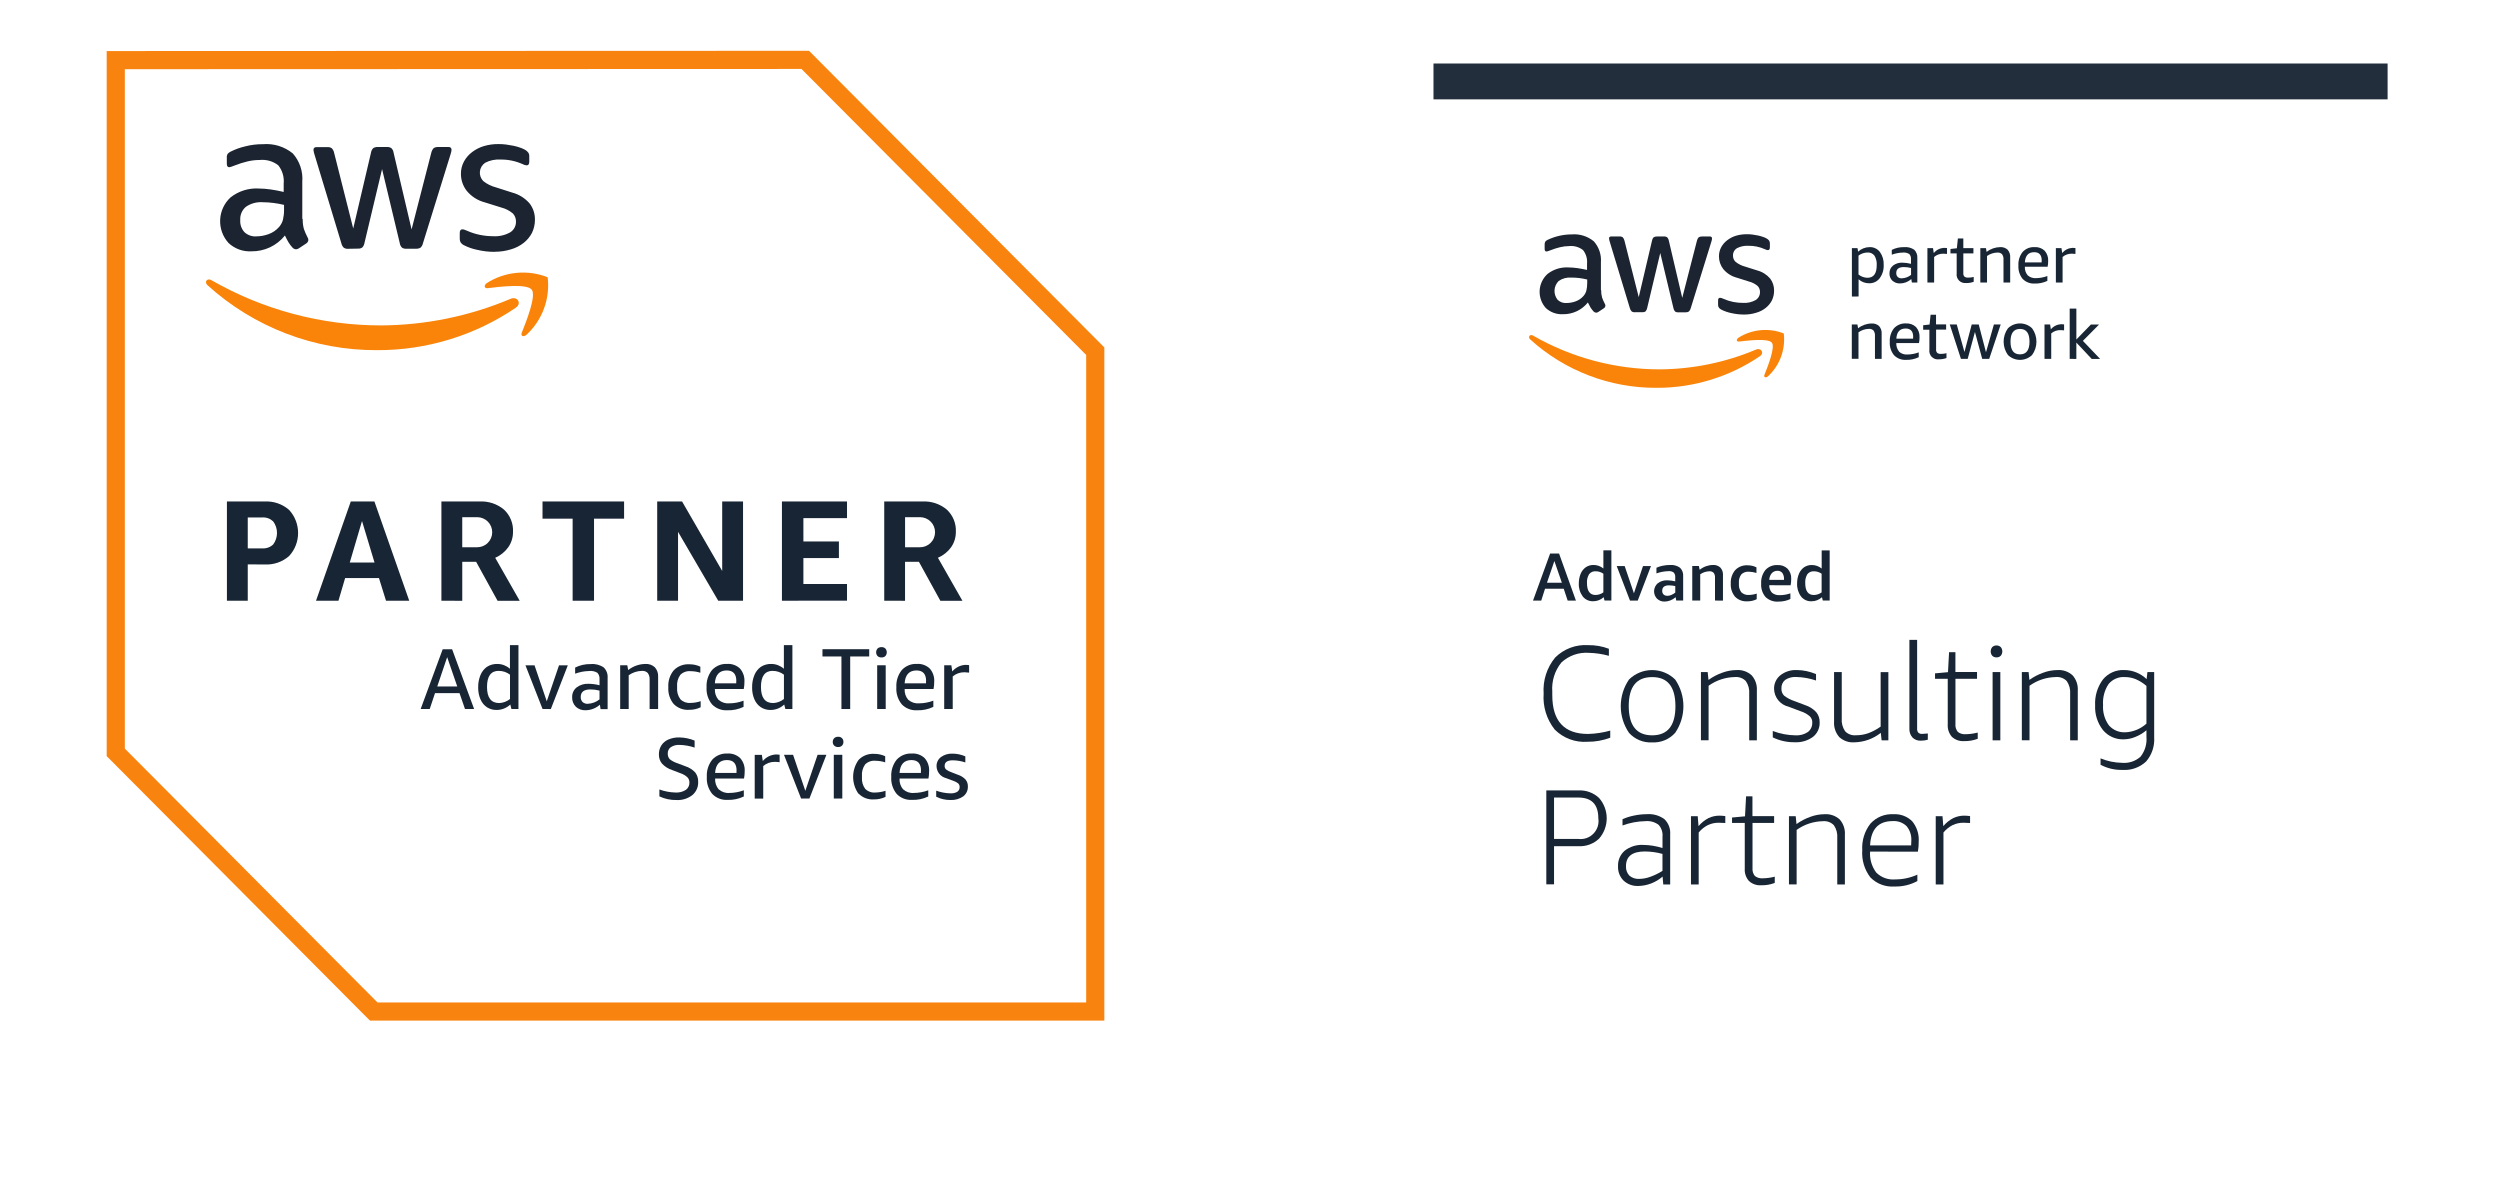 <svg width="167" height="80" viewBox="0 0 167 80" fill="none" xmlns="http://www.w3.org/2000/svg">
<g filter="url(#filter0_d_127_308)">
<path d="M7.736 4.022V50.265L24.967 67.576H73.166V23.465L53.795 4.006L7.736 4.022Z" fill="white"/>
</g>
<path d="M7.733 4.016V50.258L24.964 67.57H73.163V23.459L53.792 4L7.733 4.016Z" stroke="#F9830F" stroke-width="1.213" stroke-miterlimit="10"/>
<path d="M20.221 14.626C20.215 14.855 20.242 15.085 20.303 15.306C20.371 15.496 20.452 15.68 20.546 15.858C20.579 15.911 20.598 15.972 20.599 16.034C20.595 16.081 20.579 16.126 20.554 16.166C20.529 16.205 20.496 16.239 20.456 16.264L19.971 16.584C19.912 16.626 19.843 16.65 19.772 16.653C19.685 16.647 19.604 16.609 19.544 16.546C19.441 16.434 19.349 16.312 19.269 16.182C19.192 16.051 19.118 15.907 19.033 15.731C18.765 16.067 18.424 16.337 18.036 16.52C17.647 16.703 17.222 16.795 16.793 16.788C16.515 16.803 16.237 16.762 15.975 16.667C15.713 16.572 15.474 16.425 15.27 16.236C14.884 15.814 14.682 15.257 14.706 14.687C14.729 14.116 14.978 13.578 15.397 13.19C15.926 12.77 16.59 12.557 17.265 12.592C17.535 12.595 17.805 12.615 18.073 12.654C18.354 12.691 18.645 12.752 18.95 12.822V12.264C18.993 11.824 18.863 11.384 18.586 11.039C18.232 10.767 17.788 10.641 17.345 10.687C17.067 10.687 16.791 10.72 16.521 10.785C16.24 10.853 15.965 10.941 15.697 11.047C15.61 11.085 15.522 11.118 15.431 11.145C15.392 11.159 15.351 11.167 15.31 11.17C15.203 11.17 15.151 11.092 15.151 10.927V10.551C15.142 10.458 15.16 10.365 15.204 10.284C15.261 10.214 15.334 10.159 15.417 10.124C15.721 9.971 16.043 9.855 16.375 9.779C16.764 9.678 17.164 9.628 17.566 9.632C18.286 9.572 19.001 9.794 19.561 10.251C19.787 10.506 19.96 10.805 20.069 11.129C20.177 11.453 20.22 11.795 20.193 12.136V14.615L20.221 14.626ZM17.125 15.789C17.393 15.787 17.659 15.74 17.912 15.651C18.193 15.556 18.444 15.389 18.64 15.165C18.763 15.026 18.852 14.86 18.901 14.68C18.952 14.462 18.977 14.239 18.974 14.015V13.686C18.744 13.63 18.511 13.587 18.276 13.558C18.038 13.526 17.798 13.51 17.558 13.509C17.156 13.478 16.755 13.586 16.424 13.816C16.297 13.924 16.197 14.059 16.132 14.212C16.067 14.365 16.038 14.531 16.049 14.697C16.038 14.845 16.057 14.993 16.105 15.132C16.154 15.272 16.23 15.4 16.33 15.509C16.437 15.608 16.563 15.685 16.701 15.733C16.838 15.782 16.985 15.802 17.13 15.792M23.25 16.619C23.147 16.629 23.044 16.602 22.959 16.542C22.879 16.459 22.824 16.356 22.801 16.243L21.009 10.326C20.975 10.228 20.952 10.126 20.94 10.022C20.937 9.996 20.939 9.971 20.947 9.946C20.954 9.922 20.968 9.9 20.985 9.881C21.003 9.863 21.025 9.849 21.049 9.84C21.073 9.831 21.098 9.827 21.124 9.83H21.87C21.975 9.817 22.081 9.845 22.167 9.908C22.244 9.991 22.297 10.094 22.319 10.206L23.595 15.264L24.783 10.198C24.799 10.085 24.85 9.981 24.929 9.899C25.02 9.841 25.127 9.814 25.235 9.821H25.841C25.949 9.811 26.058 9.838 26.147 9.899C26.227 9.98 26.278 10.085 26.291 10.198L27.494 15.325L28.812 10.198C28.837 10.087 28.89 9.984 28.966 9.899C29.054 9.842 29.159 9.814 29.264 9.821H29.97C29.996 9.818 30.022 9.821 30.047 9.829C30.072 9.838 30.094 9.852 30.113 9.87C30.131 9.889 30.145 9.911 30.154 9.936C30.162 9.961 30.165 9.987 30.161 10.013C30.159 10.054 30.154 10.095 30.146 10.134C30.134 10.199 30.116 10.263 30.092 10.324L28.256 16.241C28.234 16.354 28.178 16.457 28.097 16.539C28.011 16.594 27.91 16.62 27.807 16.614H27.151C27.044 16.626 26.936 16.6 26.848 16.539C26.768 16.454 26.717 16.347 26.702 16.232L25.522 11.295L24.348 16.224C24.331 16.338 24.28 16.445 24.202 16.531C24.113 16.591 24.006 16.618 23.899 16.608L23.25 16.619ZM33.041 16.824C32.645 16.825 32.251 16.779 31.866 16.686C31.563 16.625 31.269 16.522 30.993 16.381C30.894 16.335 30.811 16.259 30.756 16.165C30.726 16.098 30.71 16.025 30.711 15.952V15.562C30.711 15.402 30.769 15.32 30.884 15.32C30.931 15.32 30.977 15.328 31.022 15.344C31.067 15.357 31.136 15.389 31.213 15.419C31.482 15.539 31.763 15.629 32.051 15.688C32.349 15.749 32.653 15.78 32.957 15.78C33.345 15.802 33.731 15.714 34.071 15.526C34.196 15.451 34.298 15.344 34.368 15.216C34.437 15.088 34.472 14.943 34.467 14.798C34.471 14.599 34.398 14.406 34.262 14.261C34.038 14.072 33.775 13.936 33.491 13.864L32.386 13.519C31.909 13.395 31.483 13.122 31.172 12.74C30.926 12.422 30.792 12.031 30.79 11.63C30.784 11.333 30.855 11.04 30.997 10.78C31.133 10.534 31.32 10.32 31.545 10.153C31.783 9.973 32.051 9.838 32.337 9.755C32.65 9.664 32.974 9.62 33.3 9.624C33.47 9.622 33.64 9.633 33.809 9.655C33.984 9.679 34.144 9.709 34.303 9.738C34.462 9.767 34.6 9.815 34.739 9.859C34.849 9.895 34.956 9.942 35.058 9.997C35.148 10.043 35.226 10.108 35.286 10.189C35.336 10.263 35.36 10.351 35.355 10.44V10.804C35.355 10.964 35.294 11.047 35.179 11.047C35.077 11.035 34.979 11.003 34.889 10.954C34.428 10.75 33.928 10.649 33.424 10.658C33.074 10.636 32.724 10.71 32.412 10.871C32.314 10.936 32.231 11.022 32.17 11.122C32.108 11.223 32.07 11.336 32.058 11.453C32.045 11.57 32.059 11.689 32.098 11.8C32.137 11.911 32.2 12.013 32.283 12.097C32.531 12.293 32.816 12.435 33.122 12.515L34.203 12.86C34.663 12.979 35.075 13.236 35.383 13.597C35.616 13.904 35.739 14.281 35.734 14.667C35.737 14.974 35.67 15.278 35.537 15.555C35.401 15.816 35.21 16.045 34.979 16.227C34.726 16.424 34.438 16.57 34.13 16.657C33.776 16.766 33.407 16.82 33.037 16.817" fill="#1B2430"/>
<path fill-rule="evenodd" clip-rule="evenodd" d="M34.473 20.543C31.738 22.409 28.502 23.402 25.191 23.391C21.005 23.411 16.963 21.863 13.861 19.052C13.624 18.838 13.839 18.547 14.122 18.716C17.572 20.696 21.482 21.738 25.46 21.738C28.431 21.721 31.369 21.118 34.106 19.962C34.526 19.77 34.885 20.238 34.47 20.543" fill="#F98409"/>
<path fill-rule="evenodd" clip-rule="evenodd" d="M35.517 19.348C35.198 18.934 33.4 19.148 32.585 19.25C32.342 19.279 32.303 19.065 32.524 18.905C33.123 18.526 33.803 18.294 34.508 18.227C35.214 18.16 35.925 18.261 36.584 18.52C36.669 19.227 36.585 19.945 36.339 20.613C36.093 21.281 35.692 21.881 35.168 22.363C34.963 22.54 34.764 22.446 34.857 22.217C35.161 21.458 35.838 19.753 35.519 19.348" fill="#F98409"/>
<path d="M16.55 37.702V40.129H15.158V33.5H17.685C18.28 33.467 18.865 33.669 19.313 34.063C19.699 34.483 19.913 35.032 19.913 35.603C19.913 36.173 19.699 36.723 19.313 37.143C18.865 37.536 18.28 37.739 17.685 37.706L16.55 37.702ZM16.55 36.632H17.521C17.654 36.641 17.787 36.622 17.912 36.577C18.037 36.532 18.152 36.461 18.249 36.37C18.415 36.147 18.504 35.877 18.504 35.6C18.504 35.322 18.415 35.053 18.249 34.83C18.152 34.738 18.038 34.667 17.913 34.621C17.787 34.576 17.654 34.557 17.521 34.565H16.55V36.632Z" fill="#182534"/>
<path d="M25.785 40.128L25.314 38.614H23.055L22.609 40.128H21.11L23.433 33.498H25.01L27.338 40.131L25.785 40.128ZM23.364 37.579H25.019L24.182 34.804L23.364 37.579Z" fill="#182534"/>
<path d="M29.486 40.128V33.499H32.034C32.628 33.467 33.213 33.661 33.669 34.044C33.871 34.233 34.029 34.463 34.133 34.72C34.237 34.976 34.283 35.252 34.269 35.528C34.274 35.893 34.164 36.25 33.956 36.55C33.734 36.862 33.431 37.108 33.08 37.261L34.717 40.133H33.238L31.806 37.53H30.879V40.133L29.486 40.128ZM30.878 36.557H31.867C32.133 36.559 32.39 36.456 32.58 36.269C32.77 36.083 32.878 35.828 32.88 35.561C32.883 35.295 32.779 35.038 32.593 34.848C32.406 34.658 32.151 34.55 31.885 34.547H30.878V36.557Z" fill="#182534"/>
<path d="M38.252 40.128V34.645H36.24V33.498H41.689V34.649H39.681V40.131L38.252 40.128Z" fill="#182534"/>
<path d="M45.293 40.128H43.901V33.498H45.562L48.243 38.14V33.498H49.635V40.131H47.979L45.293 35.527V40.128Z" fill="#182534"/>
<path d="M52.233 40.128V33.498H56.58V34.611H53.667V36.168H56.039V37.281H53.667V39.01H56.58V40.123L52.233 40.128Z" fill="#182534"/>
<path d="M59.067 40.128V33.499H61.616C62.21 33.467 62.794 33.661 63.25 34.044C63.452 34.233 63.611 34.463 63.715 34.72C63.818 34.976 63.865 35.252 63.851 35.528C63.855 35.893 63.746 36.25 63.538 36.55C63.313 36.862 63.007 37.108 62.653 37.26L64.29 40.132H62.816L61.384 37.529H60.457V40.132L59.067 40.128ZM60.459 36.557H61.448C61.58 36.558 61.711 36.533 61.833 36.484C61.956 36.435 62.067 36.362 62.161 36.269C62.255 36.177 62.331 36.067 62.382 35.945C62.434 35.824 62.461 35.693 62.462 35.561C62.463 35.429 62.438 35.298 62.389 35.176C62.34 35.054 62.267 34.942 62.174 34.848C62.082 34.754 61.972 34.679 61.85 34.627C61.729 34.576 61.598 34.549 61.466 34.547H60.459V36.557Z" fill="#182534"/>
<path d="M31.061 47.361L30.696 46.302H29.059L28.706 47.361H28.1L29.572 43.369H30.201L31.671 47.361H31.061ZM29.209 45.855H30.544L29.871 43.897L29.209 45.855Z" fill="#182534"/>
<path d="M32.1 46.726C31.989 46.47 31.936 46.193 31.943 45.914C31.937 45.633 31.989 45.355 32.095 45.095C32.183 44.875 32.331 44.686 32.523 44.547C32.736 44.409 32.987 44.341 33.24 44.352C33.545 44.357 33.837 44.471 34.064 44.675V43.097H34.633V47.36H34.163L34.089 47.062C33.841 47.296 33.513 47.426 33.172 47.426C32.947 47.43 32.725 47.368 32.534 47.248C32.341 47.12 32.191 46.938 32.101 46.724M33.314 44.813C32.793 44.813 32.533 45.172 32.533 45.888C32.533 46.603 32.803 46.964 33.348 46.964C33.611 46.953 33.863 46.859 34.068 46.694V45.068C33.851 44.902 33.586 44.813 33.313 44.815" fill="#182534"/>
<path d="M36.243 47.361L35.1 44.442H35.706L36.524 46.847L37.343 44.442H37.931L36.796 47.364L36.243 47.361Z" fill="#182534"/>
<path d="M38.463 47.206C38.381 47.123 38.316 47.023 38.275 46.914C38.233 46.805 38.214 46.688 38.22 46.571C38.216 46.447 38.24 46.323 38.292 46.209C38.344 46.096 38.422 45.997 38.52 45.919C38.749 45.746 39.033 45.66 39.32 45.677C39.566 45.68 39.81 45.713 40.048 45.775V45.388C40.056 45.309 40.048 45.228 40.025 45.152C40.001 45.076 39.962 45.005 39.91 44.945C39.743 44.843 39.547 44.8 39.354 44.824C39.035 44.831 38.72 44.891 38.42 45.002V44.593C38.744 44.431 39.103 44.351 39.465 44.361C39.772 44.332 40.079 44.413 40.332 44.588C40.423 44.678 40.493 44.788 40.538 44.908C40.582 45.028 40.599 45.157 40.589 45.285V47.37H40.118L40.073 47.073C39.811 47.309 39.472 47.441 39.12 47.445C38.881 47.457 38.647 47.374 38.469 47.215M39.261 47.013C39.548 47.002 39.824 46.899 40.048 46.719V46.132C39.85 46.08 39.646 46.054 39.441 46.054C39.008 46.054 38.793 46.223 38.793 46.555C38.789 46.617 38.798 46.679 38.819 46.737C38.84 46.795 38.872 46.849 38.914 46.894C39.01 46.978 39.135 47.022 39.263 47.015" fill="#182534"/>
<path d="M43.394 47.362V45.408C43.407 45.248 43.364 45.088 43.272 44.957C43.222 44.906 43.161 44.868 43.094 44.843C43.027 44.819 42.955 44.809 42.884 44.815C42.566 44.82 42.256 44.922 41.997 45.106V47.362H41.428V44.439H41.903L41.962 44.761C42.289 44.502 42.692 44.358 43.11 44.352C43.225 44.344 43.341 44.36 43.45 44.398C43.559 44.436 43.659 44.496 43.744 44.575C43.821 44.661 43.88 44.763 43.918 44.873C43.955 44.983 43.971 45.099 43.963 45.215V47.361L43.394 47.362Z" fill="#182534"/>
<path d="M45.008 47.037C44.747 46.722 44.617 46.319 44.644 45.911C44.616 45.5 44.746 45.093 45.008 44.774C45.143 44.636 45.307 44.529 45.488 44.46C45.669 44.391 45.862 44.361 46.055 44.374C46.307 44.372 46.556 44.427 46.783 44.534V44.939C46.575 44.872 46.358 44.837 46.14 44.835C46.014 44.822 45.886 44.837 45.766 44.879C45.646 44.921 45.537 44.989 45.446 45.078C45.283 45.305 45.207 45.584 45.231 45.863V45.938C45.208 46.214 45.286 46.49 45.452 46.712C45.54 46.8 45.646 46.867 45.763 46.91C45.88 46.951 46.005 46.967 46.129 46.955C46.358 46.952 46.586 46.913 46.804 46.84V47.245C46.565 47.362 46.301 47.42 46.036 47.416C45.846 47.43 45.656 47.402 45.478 47.335C45.3 47.268 45.138 47.164 45.004 47.029" fill="#182534"/>
<path d="M48.004 46.749C48.099 46.833 48.21 46.898 48.331 46.938C48.451 46.979 48.578 46.994 48.705 46.984C49.035 46.982 49.361 46.922 49.67 46.806V47.219C49.33 47.383 48.955 47.461 48.578 47.446C48.39 47.458 48.203 47.428 48.027 47.359C47.852 47.291 47.694 47.186 47.563 47.051C47.302 46.731 47.172 46.324 47.199 45.911C47.175 45.495 47.304 45.085 47.563 44.759C47.692 44.62 47.849 44.512 48.024 44.441C48.199 44.37 48.387 44.339 48.575 44.35C48.732 44.339 48.888 44.361 49.036 44.415C49.183 44.468 49.318 44.551 49.431 44.659C49.642 44.901 49.749 45.217 49.728 45.538C49.731 45.701 49.715 45.863 49.683 46.023H47.754C47.737 46.288 47.824 46.549 47.997 46.751M49.187 45.496C49.187 45.021 48.972 44.786 48.544 44.786C48.059 44.786 47.789 45.075 47.752 45.648H49.181C49.181 45.619 49.181 45.568 49.181 45.496" fill="#182534"/>
<path d="M50.398 46.726C50.288 46.47 50.234 46.193 50.242 45.914C50.236 45.633 50.288 45.355 50.394 45.095C50.482 44.875 50.63 44.686 50.822 44.547C51.035 44.409 51.285 44.341 51.539 44.352C51.844 44.357 52.136 44.471 52.363 44.675V43.097H52.932V47.36H52.461L52.387 47.062C52.14 47.296 51.812 47.426 51.471 47.426C51.246 47.43 51.024 47.368 50.833 47.248C50.64 47.12 50.489 46.938 50.4 46.724M51.613 44.813C51.092 44.813 50.832 45.172 50.832 45.888C50.832 46.603 51.102 46.964 51.647 46.964C51.91 46.953 52.162 46.859 52.367 46.694V45.068C52.15 44.902 51.885 44.813 51.612 44.815" fill="#182534"/>
<path d="M56.208 47.362V43.852H54.941V43.367H58.064V43.852H56.793V47.362H56.208Z" fill="#182534"/>
<path d="M59.143 43.824C59.109 43.857 59.068 43.882 59.023 43.898C58.978 43.914 58.93 43.92 58.883 43.917C58.835 43.92 58.787 43.913 58.742 43.897C58.696 43.881 58.655 43.856 58.619 43.824C58.559 43.754 58.526 43.665 58.526 43.573C58.526 43.481 58.559 43.392 58.619 43.322C58.655 43.289 58.696 43.265 58.742 43.249C58.787 43.233 58.835 43.226 58.883 43.228C58.93 43.225 58.978 43.232 59.023 43.248C59.068 43.264 59.109 43.289 59.143 43.322C59.204 43.392 59.237 43.481 59.237 43.573C59.237 43.665 59.204 43.754 59.143 43.824ZM58.596 44.438H59.165V47.36H58.596V44.438Z" fill="#182534"/>
<path d="M60.681 46.749C60.776 46.833 60.887 46.898 61.008 46.938C61.128 46.979 61.256 46.994 61.383 46.984C61.712 46.982 62.039 46.922 62.347 46.806V47.219C62.007 47.383 61.632 47.461 61.255 47.446C61.068 47.458 60.88 47.428 60.705 47.359C60.529 47.291 60.371 47.186 60.241 47.051C59.979 46.731 59.849 46.324 59.877 45.911C59.852 45.495 59.981 45.085 60.241 44.759C60.369 44.62 60.526 44.512 60.701 44.441C60.876 44.37 61.064 44.339 61.253 44.35C61.409 44.339 61.566 44.361 61.713 44.415C61.86 44.468 61.995 44.551 62.108 44.659C62.32 44.901 62.427 45.217 62.406 45.538C62.408 45.701 62.393 45.863 62.361 46.023H60.431C60.414 46.288 60.501 46.549 60.674 46.751M61.864 45.496C61.864 45.021 61.65 44.786 61.221 44.786C60.736 44.786 60.466 45.075 60.429 45.648H61.858C61.858 45.619 61.858 45.568 61.858 45.496" fill="#182534"/>
<path d="M63.612 44.852C63.719 44.725 63.85 44.62 63.999 44.545C64.147 44.469 64.31 44.425 64.476 44.414C64.563 44.413 64.651 44.419 64.737 44.433V44.931C64.635 44.917 64.532 44.909 64.429 44.907C64.141 44.901 63.862 45 63.642 45.185V47.361H63.073V44.439H63.549L63.612 44.852Z" fill="#182534"/>
<path d="M44.225 51.014C44.085 50.843 44.01 50.628 44.015 50.407C44.008 50.194 44.063 49.983 44.174 49.8C44.285 49.627 44.445 49.489 44.634 49.405C44.874 49.301 45.134 49.251 45.396 49.26C45.741 49.269 46.081 49.34 46.4 49.471V49.939C46.083 49.831 45.751 49.771 45.415 49.76C45.202 49.742 44.988 49.796 44.808 49.912C44.744 49.958 44.692 50.02 44.657 50.091C44.621 50.163 44.605 50.241 44.607 50.321C44.601 50.391 44.61 50.462 44.632 50.529C44.654 50.596 44.689 50.658 44.736 50.712C44.889 50.833 45.062 50.925 45.249 50.983L45.772 51.181C46.026 51.26 46.256 51.404 46.439 51.597C46.577 51.779 46.648 52.002 46.638 52.23C46.645 52.397 46.614 52.564 46.546 52.717C46.478 52.87 46.376 53.006 46.248 53.113C45.947 53.346 45.573 53.462 45.193 53.442C44.798 53.45 44.406 53.367 44.047 53.199V52.737C44.39 52.862 44.751 52.931 45.115 52.94C45.363 52.958 45.61 52.896 45.819 52.761C45.895 52.705 45.956 52.632 45.996 52.547C46.037 52.463 46.057 52.37 46.053 52.276C46.055 52.21 46.044 52.145 46.021 52.084C45.998 52.023 45.963 51.968 45.917 51.92C45.785 51.801 45.629 51.71 45.46 51.653L44.902 51.44C44.641 51.357 44.407 51.208 44.221 51.008" fill="#182534"/>
<path d="M48.02 52.734C48.115 52.819 48.227 52.883 48.347 52.924C48.468 52.964 48.595 52.98 48.722 52.969C49.051 52.967 49.378 52.907 49.687 52.791V53.205C49.347 53.369 48.972 53.447 48.594 53.432C48.407 53.443 48.219 53.413 48.044 53.345C47.869 53.277 47.711 53.171 47.58 53.036C47.319 52.716 47.189 52.309 47.216 51.897C47.191 51.481 47.321 51.07 47.58 50.744C47.708 50.606 47.865 50.497 48.04 50.427C48.215 50.356 48.404 50.325 48.592 50.335C48.748 50.325 48.905 50.347 49.052 50.4C49.2 50.453 49.334 50.536 49.447 50.644C49.659 50.886 49.766 51.202 49.745 51.523C49.747 51.686 49.732 51.849 49.7 52.008H47.77C47.754 52.273 47.841 52.535 48.013 52.736M49.204 51.482C49.204 51.006 48.989 50.772 48.56 50.772C48.075 50.772 47.806 51.061 47.768 51.633H49.198C49.198 51.604 49.198 51.553 49.198 51.482" fill="#182534"/>
<path d="M50.954 50.837C51.061 50.709 51.192 50.604 51.341 50.529C51.489 50.454 51.652 50.409 51.818 50.399C51.905 50.398 51.992 50.404 52.079 50.417V50.916C51.977 50.901 51.874 50.893 51.77 50.892C51.483 50.885 51.204 50.984 50.984 51.169V53.345H50.415V50.423H50.891L50.954 50.837Z" fill="#182534"/>
<path d="M53.514 53.344L52.371 50.422H52.978L53.796 52.828L54.615 50.422H55.202L54.068 53.344H53.514Z" fill="#182534"/>
<path d="M56.248 49.806C56.214 49.839 56.172 49.865 56.127 49.881C56.083 49.898 56.035 49.905 55.987 49.902C55.939 49.904 55.891 49.897 55.846 49.881C55.8 49.864 55.759 49.839 55.724 49.806C55.692 49.774 55.667 49.736 55.651 49.694C55.634 49.653 55.626 49.608 55.628 49.563C55.626 49.517 55.633 49.471 55.649 49.427C55.666 49.384 55.691 49.345 55.724 49.312C55.759 49.279 55.8 49.253 55.846 49.237C55.891 49.22 55.939 49.213 55.987 49.216C56.034 49.212 56.081 49.218 56.125 49.234C56.169 49.25 56.21 49.276 56.243 49.309C56.277 49.341 56.303 49.381 56.319 49.425C56.336 49.469 56.343 49.516 56.34 49.563C56.341 49.608 56.334 49.652 56.318 49.694C56.302 49.735 56.279 49.773 56.248 49.806ZM55.697 50.422H56.266V53.344H55.697V50.422Z" fill="#182534"/>
<path d="M57.345 53.021C57.111 52.689 56.987 52.293 56.989 51.888C56.991 51.482 57.119 51.087 57.356 50.758C57.491 50.619 57.654 50.511 57.835 50.442C58.016 50.373 58.21 50.344 58.403 50.357C58.654 50.356 58.903 50.41 59.131 50.515V50.924C58.923 50.857 58.706 50.822 58.488 50.82C58.361 50.806 58.233 50.821 58.112 50.863C57.992 50.905 57.882 50.973 57.791 51.062C57.629 51.29 57.554 51.569 57.579 51.847V51.923C57.555 52.199 57.632 52.474 57.797 52.697C57.886 52.785 57.993 52.852 58.111 52.894C58.228 52.936 58.354 52.952 58.478 52.94C58.708 52.936 58.935 52.897 59.153 52.824V53.23C58.913 53.346 58.649 53.405 58.382 53.401C58.193 53.414 58.002 53.386 57.824 53.32C57.646 53.253 57.485 53.148 57.351 53.014" fill="#182534"/>
<path d="M60.342 52.734C60.436 52.819 60.547 52.883 60.668 52.924C60.789 52.964 60.916 52.98 61.043 52.969C61.373 52.967 61.699 52.907 62.008 52.791V53.205C61.668 53.369 61.293 53.447 60.916 53.432C60.728 53.443 60.54 53.413 60.364 53.345C60.189 53.277 60.031 53.172 59.9 53.036C59.639 52.716 59.509 52.309 59.536 51.897C59.511 51.481 59.641 51.07 59.9 50.744C60.028 50.606 60.185 50.497 60.36 50.427C60.535 50.356 60.724 50.325 60.912 50.335C61.068 50.325 61.225 50.347 61.372 50.4C61.519 50.453 61.654 50.536 61.767 50.644C61.979 50.886 62.086 51.202 62.065 51.523C62.067 51.686 62.052 51.849 62.02 52.008H60.09C60.073 52.273 60.16 52.535 60.333 52.736M61.523 51.482C61.523 51.006 61.309 50.772 60.88 50.772C60.395 50.772 60.126 51.061 60.088 51.633H61.517C61.517 51.604 61.517 51.553 61.517 51.482" fill="#182534"/>
<path d="M63.958 52.878C64.004 52.846 64.041 52.804 64.066 52.755C64.092 52.705 64.104 52.651 64.103 52.595C64.107 52.548 64.101 52.501 64.086 52.456C64.07 52.412 64.046 52.371 64.014 52.337C63.919 52.26 63.811 52.201 63.694 52.163L63.203 51.981C63.022 51.938 62.861 51.835 62.744 51.69C62.628 51.545 62.564 51.365 62.561 51.179C62.558 51.062 62.584 50.945 62.635 50.84C62.686 50.734 62.762 50.642 62.856 50.572C63.075 50.413 63.342 50.332 63.613 50.343C63.913 50.342 64.21 50.404 64.484 50.525V50.93C64.215 50.84 63.934 50.792 63.65 50.788C63.286 50.788 63.1 50.91 63.102 51.162C63.1 51.205 63.107 51.249 63.123 51.289C63.138 51.33 63.162 51.367 63.193 51.397C63.303 51.48 63.426 51.544 63.557 51.587L64.004 51.76C64.194 51.821 64.365 51.93 64.5 52.076C64.608 52.208 64.662 52.375 64.654 52.545C64.658 52.671 64.632 52.795 64.578 52.909C64.524 53.022 64.444 53.121 64.344 53.197C64.096 53.37 63.797 53.456 63.494 53.44C63.163 53.445 62.834 53.37 62.538 53.221V52.818C62.831 52.923 63.139 52.982 63.449 52.994C63.628 53.011 63.808 52.973 63.965 52.885" fill="#182534"/>
<g filter="url(#filter1_d_127_308)">
<path d="M159.492 4.255H95.757V68.273H159.492V4.255Z" fill="white"/>
</g>
<path d="M159.492 4.242H95.757V6.637H159.492V4.242Z" fill="#222E3C"/>
<path d="M106.957 19.374C106.953 19.545 106.975 19.716 107.021 19.881C107.071 20.022 107.132 20.16 107.202 20.292C107.228 20.331 107.242 20.377 107.242 20.423C107.238 20.458 107.227 20.491 107.208 20.521C107.19 20.551 107.165 20.576 107.135 20.594L106.771 20.837C106.728 20.869 106.676 20.887 106.622 20.888C106.558 20.883 106.497 20.854 106.452 20.808C106.376 20.725 106.307 20.636 106.247 20.541C106.191 20.443 106.135 20.336 106.071 20.205C105.871 20.454 105.617 20.655 105.328 20.791C105.039 20.927 104.722 20.995 104.403 20.99C104.195 21.001 103.988 20.97 103.793 20.9C103.598 20.83 103.418 20.721 103.266 20.581C102.979 20.266 102.829 19.85 102.847 19.425C102.866 19 103.051 18.599 103.364 18.309C103.757 17.997 104.251 17.838 104.753 17.864C104.956 17.866 105.159 17.881 105.36 17.909C105.57 17.938 105.785 17.984 106.014 18.03V17.614C106.046 17.287 105.95 16.961 105.746 16.704C105.483 16.5 105.152 16.405 104.821 16.439C104.614 16.44 104.408 16.465 104.207 16.515C103.998 16.565 103.793 16.63 103.593 16.71C103.529 16.738 103.464 16.762 103.397 16.782C103.367 16.793 103.335 16.799 103.303 16.8C103.222 16.8 103.182 16.741 103.182 16.624V16.344C103.177 16.274 103.191 16.205 103.222 16.143C103.265 16.091 103.319 16.049 103.381 16.022C103.881 15.784 104.428 15.66 104.983 15.658C105.52 15.612 106.054 15.779 106.47 16.123C106.639 16.313 106.767 16.535 106.848 16.776C106.929 17.016 106.961 17.271 106.941 17.524V19.374H106.957ZM104.651 20.241C104.851 20.239 105.048 20.203 105.236 20.137C105.445 20.064 105.631 19.939 105.776 19.773C105.868 19.668 105.935 19.544 105.97 19.409C106.008 19.247 106.027 19.081 106.026 18.915V18.672C105.854 18.63 105.679 18.597 105.503 18.574C105.326 18.553 105.148 18.542 104.969 18.542C104.668 18.517 104.368 18.597 104.12 18.769C103.954 18.933 103.855 19.153 103.842 19.386C103.829 19.619 103.904 19.848 104.051 20.029C104.13 20.104 104.224 20.162 104.327 20.199C104.43 20.236 104.54 20.25 104.649 20.242M109.209 20.857C109.133 20.865 109.057 20.845 108.994 20.801C108.935 20.739 108.893 20.662 108.873 20.579L107.538 16.169C107.512 16.095 107.494 16.018 107.485 15.94C107.481 15.92 107.482 15.901 107.488 15.882C107.494 15.864 107.504 15.847 107.517 15.833C107.531 15.819 107.547 15.808 107.566 15.802C107.584 15.796 107.604 15.794 107.623 15.798H108.179C108.257 15.787 108.336 15.807 108.4 15.853C108.456 15.916 108.496 15.993 108.514 16.075L109.468 19.852L110.355 16.075C110.366 15.992 110.403 15.914 110.461 15.853C110.53 15.812 110.61 15.792 110.69 15.798H111.143C111.223 15.789 111.303 15.809 111.369 15.853C111.428 15.914 111.466 15.992 111.478 16.075L112.374 19.898L113.357 16.075C113.375 15.993 113.415 15.917 113.471 15.853C113.537 15.812 113.614 15.792 113.692 15.798H114.221C114.24 15.794 114.26 15.795 114.279 15.801C114.297 15.807 114.315 15.818 114.328 15.832C114.342 15.845 114.352 15.863 114.358 15.882C114.364 15.9 114.365 15.92 114.361 15.94C114.36 15.97 114.357 16.001 114.351 16.03C114.342 16.08 114.329 16.128 114.31 16.175L112.942 20.585C112.923 20.669 112.881 20.746 112.82 20.807C112.756 20.847 112.681 20.867 112.606 20.863H112.12C112.041 20.871 111.961 20.851 111.894 20.807C111.836 20.744 111.797 20.665 111.785 20.58L110.905 16.899L110.032 20.571C110.018 20.657 109.98 20.736 109.923 20.801C109.856 20.845 109.776 20.864 109.697 20.857H109.209ZM116.506 21.012C116.211 21.011 115.918 20.977 115.632 20.91C115.405 20.863 115.185 20.785 114.978 20.68C114.904 20.646 114.843 20.59 114.802 20.52C114.779 20.47 114.767 20.415 114.768 20.36V20.069C114.768 19.948 114.813 19.893 114.898 19.893C114.933 19.893 114.968 19.899 115.001 19.911C115.035 19.922 115.086 19.943 115.142 19.967C115.342 20.056 115.552 20.123 115.767 20.167C115.99 20.212 116.216 20.234 116.444 20.234C116.732 20.251 117.019 20.186 117.273 20.047C117.365 19.99 117.44 19.911 117.492 19.816C117.544 19.721 117.57 19.614 117.567 19.506C117.571 19.357 117.515 19.214 117.413 19.105C117.247 18.965 117.051 18.863 116.839 18.809L116.019 18.549C115.662 18.456 115.344 18.253 115.11 17.967C114.928 17.73 114.828 17.439 114.826 17.14C114.822 16.919 114.875 16.701 114.98 16.507C115.082 16.324 115.221 16.165 115.389 16.04C115.566 15.905 115.766 15.804 115.979 15.742C116.212 15.676 116.454 15.644 116.696 15.646C116.823 15.645 116.95 15.653 117.076 15.67C117.206 15.686 117.326 15.71 117.44 15.732C117.554 15.754 117.661 15.79 117.762 15.823C117.846 15.849 117.928 15.884 118.004 15.927C118.071 15.961 118.129 16.01 118.174 16.069C118.212 16.125 118.231 16.191 118.228 16.259V16.526C118.228 16.647 118.18 16.71 118.095 16.71C118.02 16.701 117.947 16.677 117.88 16.641C117.537 16.488 117.164 16.412 116.788 16.419C116.527 16.404 116.267 16.458 116.034 16.577C115.946 16.629 115.875 16.704 115.828 16.794C115.78 16.884 115.759 16.985 115.765 17.086C115.764 17.162 115.778 17.236 115.808 17.306C115.837 17.375 115.88 17.438 115.935 17.489C116.119 17.637 116.332 17.745 116.56 17.805L117.368 18.061C117.711 18.149 118.018 18.34 118.248 18.608C118.421 18.838 118.513 19.119 118.509 19.406C118.512 19.635 118.463 19.861 118.363 20.068C118.263 20.263 118.121 20.434 117.948 20.57C117.762 20.717 117.548 20.826 117.319 20.89C117.055 20.972 116.781 21.013 116.506 21.012Z" fill="#1B2430"/>
<path fill-rule="evenodd" clip-rule="evenodd" d="M117.578 23.784C115.539 25.174 113.128 25.914 110.661 25.907C107.541 25.922 104.528 24.768 102.216 22.672C102.04 22.511 102.201 22.295 102.411 22.42C104.982 23.896 107.895 24.673 110.86 24.673C113.074 24.661 115.264 24.212 117.303 23.351C117.617 23.207 117.882 23.556 117.578 23.783" fill="#F98409"/>
<path fill-rule="evenodd" clip-rule="evenodd" d="M118.358 22.891C118.116 22.584 116.781 22.742 116.174 22.816C115.993 22.84 115.964 22.68 116.129 22.56C116.576 22.278 117.083 22.105 117.608 22.056C118.134 22.006 118.664 22.081 119.156 22.275C119.219 22.802 119.156 23.336 118.973 23.834C118.789 24.331 118.491 24.779 118.101 25.139C117.947 25.27 117.798 25.203 117.867 25.029C118.095 24.466 118.595 23.194 118.361 22.891" fill="#F98409"/>
<path d="M123.706 19.807V16.577H124.081L124.121 16.812C124.331 16.617 124.607 16.508 124.894 16.508C125.025 16.503 125.155 16.53 125.273 16.586C125.391 16.642 125.495 16.725 125.575 16.828C125.757 17.081 125.847 17.389 125.83 17.701C125.845 18.019 125.75 18.332 125.561 18.589C125.481 18.695 125.376 18.78 125.256 18.838C125.136 18.896 125.004 18.925 124.871 18.923C124.606 18.929 124.35 18.834 124.154 18.656V19.806L123.706 19.807ZM125.213 17.076C125.159 17.005 125.088 16.949 125.007 16.913C124.926 16.876 124.837 16.86 124.748 16.867C124.531 16.87 124.32 16.943 124.148 17.076V18.338C124.317 18.475 124.526 18.552 124.744 18.556C125.158 18.556 125.365 18.276 125.365 17.715C125.381 17.491 125.328 17.267 125.213 17.075" fill="#182534"/>
<path d="M126.412 18.754C126.345 18.689 126.294 18.61 126.26 18.523C126.227 18.437 126.212 18.344 126.217 18.251C126.215 18.154 126.234 18.058 126.275 17.969C126.316 17.881 126.376 17.803 126.452 17.742C126.632 17.603 126.856 17.534 127.084 17.546C127.276 17.549 127.467 17.575 127.653 17.624V17.319C127.66 17.257 127.653 17.193 127.634 17.133C127.615 17.073 127.583 17.017 127.541 16.97C127.412 16.89 127.259 16.855 127.108 16.872C126.856 16.878 126.608 16.926 126.371 17.014V16.693C126.626 16.564 126.908 16.501 127.193 16.509C127.435 16.486 127.677 16.549 127.876 16.687C127.947 16.759 128.002 16.845 128.036 16.939C128.071 17.033 128.085 17.134 128.078 17.235V18.873H127.714L127.674 18.641C127.469 18.827 127.204 18.931 126.927 18.934C126.74 18.943 126.557 18.878 126.418 18.753M127.036 18.592C127.263 18.584 127.48 18.504 127.658 18.363V17.902C127.502 17.861 127.341 17.84 127.18 17.84C126.84 17.84 126.67 17.971 126.67 18.236C126.667 18.284 126.674 18.332 126.69 18.378C126.707 18.424 126.732 18.465 126.766 18.5C126.84 18.566 126.937 18.598 127.036 18.592Z" fill="#182534"/>
<path d="M129.174 16.901C129.258 16.801 129.361 16.718 129.478 16.659C129.596 16.599 129.724 16.565 129.855 16.557C129.923 16.557 129.992 16.561 130.06 16.57V16.962C129.979 16.953 129.898 16.947 129.817 16.946C129.591 16.941 129.372 17.018 129.2 17.165V18.873H128.751V16.575H129.126L129.174 16.901Z" fill="#182534"/>
<path d="M131.346 18.904C131.259 18.916 131.17 18.908 131.086 18.88C131.003 18.852 130.927 18.805 130.865 18.743C130.803 18.68 130.756 18.604 130.728 18.521C130.7 18.437 130.693 18.348 130.706 18.261V16.926H130.291V16.632L130.719 16.584L130.786 15.93H131.15V16.575H131.824V16.925H131.15V18.235C131.144 18.279 131.148 18.323 131.161 18.364C131.174 18.406 131.195 18.445 131.224 18.478C131.298 18.531 131.388 18.554 131.478 18.545C131.601 18.546 131.724 18.531 131.843 18.5V18.824C131.683 18.883 131.513 18.911 131.343 18.909" fill="#182534"/>
<path d="M133.833 18.873V17.338C133.844 17.212 133.81 17.086 133.737 16.982C133.698 16.943 133.65 16.913 133.598 16.893C133.546 16.874 133.49 16.866 133.434 16.871C133.182 16.874 132.938 16.954 132.733 17.1V18.872H132.286V16.575H132.661L132.706 16.828C132.964 16.625 133.282 16.512 133.61 16.508C133.701 16.501 133.792 16.513 133.878 16.543C133.964 16.573 134.043 16.62 134.11 16.681C134.17 16.75 134.216 16.83 134.245 16.917C134.275 17.003 134.286 17.095 134.28 17.186V18.873H133.833Z" fill="#182534"/>
<path d="M135.454 18.395C135.529 18.461 135.617 18.512 135.712 18.544C135.806 18.575 135.907 18.587 136.006 18.58C136.265 18.577 136.521 18.529 136.764 18.438V18.763C136.499 18.889 136.207 18.951 135.914 18.941C135.766 18.95 135.619 18.926 135.481 18.873C135.343 18.82 135.218 18.738 135.114 18.632C134.91 18.379 134.809 18.059 134.83 17.735C134.81 17.408 134.911 17.084 135.114 16.828C135.216 16.719 135.34 16.634 135.477 16.578C135.615 16.523 135.763 16.499 135.912 16.507C136.034 16.499 136.158 16.516 136.273 16.558C136.389 16.6 136.495 16.665 136.584 16.75C136.75 16.939 136.834 17.187 136.818 17.438C136.819 17.566 136.806 17.694 136.78 17.82H135.26C135.248 18.029 135.317 18.234 135.452 18.394M136.387 17.406C136.387 17.033 136.22 16.846 135.883 16.846C135.497 16.846 135.29 17.073 135.261 17.526H136.382C136.385 17.486 136.385 17.445 136.382 17.405" fill="#182534"/>
<path d="M137.754 16.901C137.838 16.801 137.941 16.718 138.059 16.659C138.176 16.599 138.304 16.565 138.435 16.557C138.503 16.557 138.572 16.561 138.64 16.57V16.962C138.559 16.953 138.478 16.947 138.397 16.946C138.172 16.941 137.952 17.018 137.781 17.165V18.873H137.332V16.575H137.706L137.754 16.901Z" fill="#182534"/>
<path d="M125.247 23.97V22.435C125.258 22.309 125.224 22.183 125.151 22.08C125.112 22.04 125.064 22.01 125.011 21.99C124.958 21.971 124.902 21.963 124.846 21.968C124.595 21.972 124.351 22.052 124.147 22.198V23.969H123.7V21.676H124.075L124.12 21.929C124.378 21.726 124.696 21.613 125.024 21.609C125.115 21.602 125.206 21.614 125.292 21.644C125.378 21.674 125.457 21.721 125.524 21.782C125.584 21.851 125.63 21.931 125.659 22.018C125.689 22.105 125.7 22.196 125.694 22.287V23.974L125.247 23.97Z" fill="#182534"/>
<path d="M126.861 23.497C126.936 23.563 127.024 23.613 127.119 23.645C127.214 23.677 127.314 23.689 127.414 23.681C127.672 23.678 127.929 23.631 128.171 23.539V23.861C127.906 23.987 127.615 24.049 127.321 24.039C127.174 24.048 127.026 24.024 126.888 23.971C126.75 23.918 126.625 23.835 126.522 23.73C126.318 23.477 126.216 23.157 126.238 22.833C126.217 22.506 126.318 22.182 126.522 21.925C126.623 21.817 126.747 21.732 126.885 21.676C127.022 21.621 127.171 21.597 127.319 21.605C127.442 21.597 127.565 21.614 127.681 21.656C127.796 21.698 127.902 21.763 127.991 21.848C128.157 22.037 128.241 22.285 128.225 22.536C128.226 22.664 128.214 22.792 128.188 22.918H126.673C126.661 23.127 126.73 23.332 126.865 23.492M127.801 22.504C127.801 22.131 127.633 21.944 127.296 21.944C126.911 21.944 126.704 22.171 126.675 22.624H127.796C127.798 22.584 127.798 22.543 127.796 22.503" fill="#182534"/>
<path d="M129.524 24.003C129.437 24.015 129.348 24.007 129.264 23.979C129.181 23.951 129.105 23.904 129.042 23.842C128.98 23.779 128.934 23.703 128.906 23.619C128.878 23.536 128.87 23.447 128.883 23.36V22.025H128.468V21.726L128.897 21.678L128.963 21.024H129.327V21.669H130.002V22.019H129.331V23.329C129.326 23.373 129.329 23.417 129.342 23.459C129.355 23.5 129.376 23.539 129.405 23.572C129.479 23.625 129.57 23.648 129.66 23.639C129.783 23.64 129.905 23.625 130.024 23.594V23.917C129.864 23.975 129.694 24.004 129.524 24.002" fill="#182534"/>
<path d="M132.412 23.973L131.926 22.174L131.441 23.973H130.992L130.243 21.674H130.71L131.226 23.513L131.711 21.674H132.179L132.664 23.532L133.193 21.674H133.647L132.879 23.973H132.412Z" fill="#182534"/>
<path d="M135.742 23.717C135.525 23.924 135.237 24.04 134.937 24.04C134.637 24.04 134.349 23.924 134.132 23.717C133.944 23.457 133.842 23.144 133.842 22.823C133.842 22.501 133.944 22.188 134.132 21.928C134.349 21.721 134.637 21.605 134.937 21.605C135.237 21.605 135.525 21.721 135.742 21.928C135.932 22.188 136.035 22.501 136.035 22.823C136.035 23.144 135.932 23.457 135.742 23.717ZM134.302 22.823C134.302 23.39 134.514 23.672 134.936 23.672C135.359 23.672 135.571 23.387 135.571 22.823C135.571 22.258 135.361 21.973 134.936 21.973C134.512 21.973 134.302 22.258 134.302 22.823Z" fill="#182534"/>
<path d="M136.996 22C137.079 21.899 137.183 21.817 137.3 21.758C137.417 21.698 137.545 21.664 137.676 21.656C137.745 21.656 137.813 21.66 137.881 21.669V22.067C137.801 22.058 137.72 22.052 137.639 22.051C137.413 22.046 137.194 22.123 137.022 22.27V23.972H136.573V21.674H136.948L136.996 22Z" fill="#182534"/>
<path d="M138.255 23.972V20.616H138.701V22.679L139.672 21.678H140.217L139.136 22.77L140.289 23.977H139.726L138.7 22.884V23.977L138.255 23.972Z" fill="#182534"/>
<path d="M107.564 49.278C107.077 49.464 106.559 49.556 106.038 49.55C105.637 49.579 105.234 49.521 104.857 49.38C104.48 49.239 104.138 49.018 103.854 48.733C103.316 48.053 103.052 47.196 103.115 46.331C103.054 45.46 103.329 44.6 103.883 43.926C104.17 43.639 104.514 43.416 104.894 43.273C105.273 43.13 105.679 43.069 106.083 43.096C106.558 43.087 107.029 43.17 107.473 43.338V43.808C107.04 43.688 106.595 43.621 106.146 43.61C105.811 43.584 105.473 43.627 105.155 43.739C104.837 43.85 104.546 44.026 104.299 44.256C103.856 44.806 103.639 45.505 103.693 46.209V46.436C103.693 48.166 104.49 49.03 106.084 49.028C106.585 49.015 107.083 48.94 107.565 48.804L107.564 49.278Z" fill="#182534"/>
<path d="M110.359 49.592C110.071 49.608 109.782 49.559 109.515 49.448C109.247 49.337 109.009 49.167 108.816 48.951C108.458 48.427 108.267 47.807 108.267 47.172C108.267 46.538 108.458 45.917 108.816 45.393C109.228 44.988 109.782 44.761 110.359 44.761C110.937 44.761 111.491 44.988 111.903 45.393C112.261 45.917 112.452 46.538 112.452 47.172C112.452 47.807 112.261 48.427 111.903 48.951C111.71 49.167 111.472 49.337 111.204 49.448C110.937 49.559 110.648 49.608 110.359 49.592ZM110.359 49.12C111.401 49.12 111.921 48.47 111.919 47.171C111.916 45.872 111.397 45.225 110.359 45.23C109.318 45.23 108.798 45.877 108.8 47.171C108.803 48.465 109.322 49.115 110.359 49.12Z" fill="#182534"/>
<path d="M116.847 49.453V46.354C116.874 46.05 116.794 45.748 116.622 45.497C116.529 45.4 116.415 45.325 116.289 45.279C116.163 45.232 116.028 45.215 115.894 45.227C115.262 45.238 114.648 45.44 114.134 45.809V49.449H113.622V44.894H114.073L114.127 45.419C114.411 45.213 114.725 45.05 115.056 44.934C115.359 44.821 115.68 44.762 116.003 44.76C116.186 44.748 116.369 44.772 116.542 44.832C116.715 44.892 116.874 44.987 117.01 45.11C117.134 45.249 117.228 45.412 117.288 45.589C117.348 45.765 117.372 45.952 117.358 46.138V49.455L116.847 49.453Z" fill="#182534"/>
<path d="M121.062 48.257C121.063 48.179 121.048 48.102 121.018 48.031C120.987 47.959 120.942 47.894 120.886 47.841C120.712 47.694 120.511 47.583 120.294 47.516L119.472 47.206C119.202 47.143 118.961 46.992 118.787 46.777C118.612 46.562 118.514 46.295 118.508 46.018C118.503 45.844 118.538 45.672 118.611 45.514C118.684 45.356 118.792 45.217 118.927 45.108C119.238 44.865 119.626 44.742 120.02 44.759C120.241 44.76 120.462 44.783 120.678 44.83C120.895 44.877 121.107 44.944 121.311 45.03V45.458C120.886 45.312 120.441 45.233 119.992 45.223C119.731 45.205 119.472 45.273 119.253 45.415C119.167 45.484 119.1 45.572 119.056 45.672C119.012 45.773 118.993 45.882 119 45.992C118.994 46.079 119.007 46.166 119.037 46.248C119.068 46.33 119.115 46.405 119.176 46.467C119.383 46.628 119.617 46.751 119.867 46.831L120.586 47.103C120.868 47.193 121.121 47.354 121.323 47.57C121.48 47.763 121.562 48.005 121.553 48.253C121.56 48.439 121.524 48.623 121.446 48.792C121.369 48.961 121.252 49.109 121.107 49.224C120.755 49.479 120.327 49.605 119.893 49.582C119.384 49.592 118.879 49.48 118.421 49.257V48.83C118.904 49.014 119.415 49.113 119.931 49.121C120.227 49.141 120.521 49.062 120.768 48.899C120.865 48.822 120.942 48.724 120.993 48.611C121.043 48.498 121.066 48.374 121.058 48.251" fill="#182534"/>
<path d="M125.691 49.452L125.638 48.954C125.131 49.355 124.506 49.578 123.86 49.588C123.679 49.6 123.497 49.575 123.325 49.514C123.153 49.454 122.996 49.359 122.862 49.236C122.739 49.095 122.645 48.931 122.586 48.753C122.526 48.576 122.503 48.388 122.516 48.201V44.893H123.029V47.984C123.002 48.29 123.082 48.596 123.255 48.849C123.346 48.944 123.457 49.017 123.581 49.063C123.704 49.11 123.836 49.128 123.967 49.116C124.25 49.118 124.531 49.072 124.798 48.98C125.093 48.87 125.372 48.721 125.627 48.537V44.897H126.143V49.456L125.691 49.452Z" fill="#182534"/>
<path d="M128.776 49.414C128.627 49.456 128.472 49.477 128.316 49.478C128.213 49.484 128.109 49.468 128.012 49.432C127.915 49.395 127.827 49.338 127.753 49.265C127.609 49.102 127.536 48.889 127.548 48.673V42.744H128.064V48.66C128.053 48.76 128.081 48.861 128.142 48.941C128.179 48.973 128.223 48.997 128.27 49.011C128.317 49.025 128.367 49.029 128.416 49.023C128.538 49.021 128.659 49.012 128.78 48.997L128.776 49.414Z" fill="#182534"/>
<path d="M132.113 49.35C131.822 49.461 131.512 49.514 131.201 49.506C131.054 49.516 130.905 49.496 130.765 49.447C130.626 49.398 130.497 49.321 130.388 49.221C130.289 49.108 130.214 48.976 130.166 48.834C130.118 48.691 130.099 48.541 130.109 48.391V45.345H129.26V44.981L130.126 44.901L130.198 43.566H130.622V44.891H132.066V45.345H130.624V48.364C130.605 48.553 130.662 48.741 130.78 48.889C130.93 49.007 131.12 49.062 131.309 49.045C131.58 49.041 131.849 49.004 132.111 48.935L132.113 49.35Z" fill="#182534"/>
<path d="M133.366 43.913C133.314 43.916 133.261 43.907 133.213 43.889C133.164 43.87 133.119 43.841 133.082 43.804C133.015 43.723 132.979 43.62 132.979 43.515C132.979 43.409 133.015 43.307 133.082 43.225C133.16 43.155 133.261 43.115 133.367 43.115C133.472 43.115 133.573 43.155 133.651 43.225C133.718 43.307 133.755 43.409 133.755 43.515C133.755 43.62 133.718 43.723 133.651 43.804C133.614 43.841 133.57 43.87 133.521 43.889C133.472 43.908 133.418 43.916 133.366 43.913ZM133.106 44.893H133.622V49.452H133.106V44.893Z" fill="#182534"/>
<path d="M138.286 49.453V46.354C138.312 46.05 138.232 45.748 138.06 45.497C137.967 45.4 137.853 45.325 137.727 45.279C137.601 45.232 137.466 45.215 137.332 45.227C136.7 45.238 136.086 45.44 135.572 45.809V49.449H135.059V44.894H135.511L135.564 45.419C135.848 45.213 136.162 45.05 136.493 44.934C136.796 44.821 137.117 44.763 137.44 44.76C137.623 44.748 137.806 44.772 137.979 44.832C138.152 44.892 138.311 44.987 138.447 45.11C138.571 45.249 138.665 45.412 138.725 45.589C138.785 45.765 138.809 45.952 138.795 46.138V49.455L138.286 49.453Z" fill="#182534"/>
<path d="M143.382 48.782C143.162 48.97 142.912 49.119 142.643 49.225C142.397 49.329 142.134 49.384 141.868 49.388C141.604 49.398 141.342 49.347 141.101 49.24C140.86 49.133 140.647 48.972 140.478 48.769C140.112 48.301 139.926 47.716 139.955 47.123C139.921 46.503 140.104 45.892 140.473 45.393C140.643 45.185 140.86 45.019 141.105 44.909C141.351 44.799 141.618 44.747 141.887 44.759C142.449 44.758 142.99 44.975 143.394 45.365L143.448 44.893H143.899V49.244C143.941 49.837 143.746 50.422 143.357 50.872C143.147 51.068 142.899 51.218 142.629 51.314C142.359 51.41 142.072 51.45 141.786 51.43C141.275 51.444 140.769 51.326 140.317 51.086V50.658C140.774 50.849 141.264 50.95 141.76 50.957C141.983 50.976 142.207 50.949 142.42 50.878C142.632 50.806 142.827 50.691 142.992 50.541C143.284 50.167 143.424 49.697 143.383 49.225L143.382 48.782ZM141.984 48.918C142.503 48.892 142.997 48.688 143.382 48.34V45.819C143.169 45.634 142.929 45.483 142.67 45.37C142.439 45.275 142.191 45.226 141.942 45.228C141.735 45.213 141.528 45.248 141.338 45.33C141.148 45.412 140.981 45.538 140.85 45.698C140.578 46.11 140.45 46.601 140.485 47.093C140.452 47.576 140.589 48.056 140.871 48.449C141.008 48.607 141.18 48.732 141.373 48.813C141.566 48.894 141.775 48.929 141.984 48.916" fill="#182534"/>
<path d="M103.81 56.526V59.075H103.294V52.8H105.451C105.702 52.788 105.952 52.827 106.188 52.914C106.423 53.001 106.638 53.135 106.82 53.307C107.148 53.683 107.329 54.165 107.329 54.663C107.329 55.162 107.148 55.644 106.82 56.019C106.638 56.192 106.423 56.325 106.188 56.413C105.952 56.5 105.702 56.538 105.451 56.526H103.81ZM103.81 56.041H105.433C105.618 56.064 105.805 56.044 105.981 55.983C106.156 55.921 106.315 55.819 106.444 55.685C106.574 55.552 106.67 55.39 106.727 55.213C106.783 55.035 106.797 54.848 106.768 54.664C106.768 53.738 106.323 53.275 105.433 53.276H103.81V56.041Z" fill="#182534"/>
<path d="M111.106 59.081L111.061 58.555C110.61 58.949 110.036 59.171 109.438 59.183C109.257 59.191 109.076 59.164 108.906 59.101C108.736 59.039 108.581 58.943 108.449 58.819C108.325 58.693 108.229 58.544 108.166 58.379C108.104 58.215 108.076 58.039 108.085 57.864C108.076 57.667 108.112 57.471 108.19 57.291C108.268 57.11 108.386 56.95 108.536 56.822C108.886 56.552 109.322 56.416 109.764 56.44C110.202 56.446 110.637 56.516 111.055 56.649V55.888C111.069 55.745 111.053 55.601 111.007 55.464C110.962 55.328 110.889 55.202 110.792 55.096C110.543 54.911 110.234 54.825 109.925 54.853C109.399 54.862 108.878 54.959 108.384 55.142V54.721C108.633 54.612 108.893 54.531 109.16 54.478C109.439 54.419 109.724 54.389 110.009 54.387C110.429 54.354 110.847 54.473 111.186 54.723C111.32 54.854 111.424 55.013 111.49 55.188C111.556 55.363 111.583 55.551 111.568 55.738V59.082L111.106 59.081ZM109.509 58.709C109.762 58.705 110.012 58.657 110.248 58.568C110.53 58.466 110.8 58.335 111.053 58.175V57.041C110.67 56.935 110.275 56.88 109.878 56.878C109.036 56.878 108.615 57.205 108.616 57.858C108.608 57.973 108.624 58.089 108.663 58.199C108.702 58.308 108.763 58.408 108.842 58.492C109.027 58.649 109.267 58.728 109.509 58.709Z" fill="#182534"/>
<path d="M112.957 59.083V54.524H113.408L113.461 55.185C113.648 54.963 113.877 54.78 114.134 54.646C114.366 54.537 114.621 54.482 114.877 54.486C115.002 54.488 115.127 54.498 115.25 54.515V54.977C115.093 54.964 114.95 54.959 114.825 54.959C114.571 54.954 114.319 55.007 114.089 55.115C113.851 55.235 113.641 55.404 113.472 55.611V59.084L112.957 59.083Z" fill="#182534"/>
<path d="M118.553 58.98C118.262 59.091 117.953 59.144 117.642 59.136C117.494 59.146 117.346 59.126 117.206 59.076C117.066 59.027 116.938 58.95 116.829 58.85C116.73 58.737 116.654 58.606 116.606 58.463C116.558 58.321 116.539 58.17 116.55 58.02V54.974H115.7V54.611L116.567 54.53L116.638 53.196H117.063V54.517H118.511V54.971H117.068V57.99C117.049 58.179 117.106 58.367 117.224 58.515C117.375 58.633 117.564 58.688 117.753 58.671C118.024 58.667 118.294 58.63 118.555 58.562L118.553 58.98Z" fill="#182534"/>
<path d="M122.729 59.081V55.982C122.755 55.679 122.675 55.376 122.503 55.125C122.41 55.029 122.296 54.954 122.17 54.907C122.044 54.861 121.909 54.843 121.775 54.856C121.143 54.866 120.529 55.069 120.015 55.437V59.078H119.502V54.522H119.953L120.007 55.048C120.291 54.842 120.604 54.678 120.936 54.562C121.239 54.45 121.56 54.391 121.883 54.389C122.066 54.377 122.249 54.401 122.422 54.461C122.595 54.521 122.754 54.615 122.89 54.738C123.014 54.878 123.108 55.041 123.168 55.217C123.228 55.394 123.252 55.58 123.238 55.766V59.084L122.729 59.081Z" fill="#182534"/>
<path d="M124.922 56.888C124.886 57.39 125.034 57.889 125.337 58.291C125.501 58.453 125.698 58.578 125.915 58.656C126.132 58.734 126.363 58.765 126.592 58.745C127.105 58.747 127.612 58.639 128.08 58.427V58.855C127.613 59.107 127.088 59.233 126.557 59.219C126.26 59.241 125.961 59.198 125.682 59.093C125.404 58.989 125.151 58.824 124.942 58.612C124.544 58.092 124.351 57.444 124.399 56.792C124.359 56.154 124.553 55.524 124.944 55.02C125.136 54.807 125.373 54.64 125.638 54.531C125.903 54.422 126.188 54.374 126.474 54.39C126.706 54.375 126.937 54.409 127.155 54.49C127.372 54.571 127.569 54.697 127.734 54.86C128.046 55.238 128.202 55.721 128.17 56.21C128.174 56.438 128.156 56.666 128.116 56.891L124.922 56.888ZM126.43 54.849C125.478 54.849 124.976 55.39 124.922 56.471H127.665C127.665 56.386 127.676 56.287 127.676 56.173C127.701 55.815 127.588 55.461 127.359 55.185C127.236 55.067 127.09 54.976 126.93 54.918C126.77 54.86 126.599 54.837 126.43 54.849Z" fill="#182534"/>
<path d="M129.307 59.083V54.524H129.759L129.812 55.185C129.999 54.963 130.227 54.78 130.484 54.646C130.717 54.537 130.971 54.482 131.228 54.486C131.353 54.488 131.477 54.498 131.601 54.515V54.977C131.444 54.964 131.301 54.959 131.176 54.959C130.922 54.954 130.67 55.007 130.439 55.115C130.201 55.235 129.992 55.404 129.823 55.611V59.084L129.307 59.083Z" fill="#182534"/>
<path d="M104.72 40.118L104.457 39.328H103.208L102.955 40.118H102.406L103.549 36.976H104.145L105.271 40.118H104.72ZM103.338 38.925H104.332L103.832 37.476L103.338 38.925Z" fill="#182534"/>
<path d="M107.181 40.115L107.126 39.892C106.933 40.069 106.679 40.166 106.417 40.164C106.284 40.168 106.153 40.141 106.033 40.085C105.913 40.029 105.808 39.946 105.726 39.841C105.541 39.589 105.449 39.281 105.465 38.968C105.463 38.749 105.504 38.531 105.587 38.328C105.657 38.155 105.774 38.006 105.924 37.896C106.078 37.791 106.261 37.736 106.447 37.74C106.687 37.739 106.92 37.823 107.106 37.976V36.763H107.64V40.115H107.181ZM106.586 39.744C106.773 39.742 106.954 39.681 107.105 39.57V38.324C106.956 38.218 106.778 38.161 106.595 38.162C106.51 38.155 106.426 38.169 106.348 38.203C106.271 38.238 106.203 38.29 106.151 38.357C106.045 38.535 105.995 38.74 106.01 38.947C106.01 39.478 106.202 39.745 106.586 39.745" fill="#182534"/>
<path d="M108.883 40.118L107.996 37.812H108.528L109.146 39.632L109.753 37.812H110.285L109.402 40.118H108.883Z" fill="#182534"/>
<path d="M111.973 40.115L111.933 39.894C111.828 39.983 111.71 40.056 111.582 40.107C111.461 40.157 111.332 40.183 111.202 40.185C111.108 40.189 111.014 40.174 110.926 40.141C110.838 40.108 110.757 40.058 110.689 39.993C110.622 39.923 110.571 39.841 110.537 39.751C110.503 39.661 110.488 39.566 110.492 39.469C110.497 39.373 110.52 39.279 110.562 39.193C110.603 39.106 110.662 39.029 110.734 38.965C110.919 38.824 111.149 38.753 111.382 38.765C111.558 38.768 111.734 38.791 111.905 38.834V38.565C111.911 38.507 111.905 38.449 111.888 38.394C111.87 38.339 111.842 38.288 111.804 38.244C111.703 38.173 111.579 38.14 111.456 38.153C111.181 38.161 110.909 38.211 110.65 38.303V37.926C110.782 37.864 110.921 37.818 111.065 37.791C111.228 37.758 111.393 37.741 111.559 37.74C111.794 37.721 112.029 37.786 112.223 37.922C112.298 37.995 112.356 38.084 112.392 38.182C112.429 38.28 112.444 38.385 112.435 38.489V40.114L111.973 40.115ZM111.366 39.804C111.458 39.802 111.549 39.783 111.634 39.748C111.732 39.707 111.825 39.653 111.908 39.588V39.15C111.772 39.12 111.633 39.103 111.493 39.101C111.187 39.101 111.036 39.222 111.036 39.465C111.034 39.509 111.04 39.553 111.055 39.595C111.07 39.637 111.093 39.675 111.123 39.708C111.155 39.738 111.194 39.762 111.235 39.777C111.277 39.793 111.322 39.799 111.366 39.796" fill="#182534"/>
<path d="M114.562 40.117V38.589C114.571 38.473 114.54 38.358 114.472 38.264C114.433 38.227 114.388 38.199 114.338 38.181C114.288 38.164 114.234 38.157 114.182 38.162C113.964 38.168 113.754 38.238 113.575 38.362V40.115H113.043V37.81H113.484L113.54 38.063C113.789 37.859 114.1 37.746 114.422 37.74C114.513 37.734 114.605 37.746 114.691 37.776C114.778 37.807 114.857 37.854 114.924 37.916C114.985 37.985 115.031 38.065 115.06 38.152C115.089 38.238 115.101 38.33 115.094 38.421V40.12L114.562 40.117Z" fill="#182534"/>
<path d="M117.348 40.027C117.151 40.125 116.933 40.174 116.713 40.169C116.564 40.178 116.413 40.156 116.273 40.102C116.133 40.049 116.006 39.966 115.9 39.859C115.698 39.614 115.596 39.301 115.616 38.984C115.597 38.658 115.701 38.337 115.909 38.085C116.014 37.975 116.142 37.889 116.284 37.834C116.426 37.778 116.578 37.753 116.73 37.762C116.938 37.759 117.144 37.806 117.331 37.898V38.274C117.165 38.222 116.992 38.194 116.818 38.189C116.726 38.182 116.634 38.194 116.548 38.226C116.461 38.257 116.383 38.307 116.318 38.371C116.199 38.536 116.142 38.737 116.159 38.939V38.998C116.142 39.198 116.198 39.398 116.318 39.561C116.383 39.625 116.461 39.675 116.548 39.706C116.634 39.738 116.726 39.75 116.818 39.743C116.998 39.74 117.178 39.709 117.349 39.652L117.348 40.027Z" fill="#182534"/>
<path d="M118.187 39.092C118.182 39.184 118.196 39.276 118.228 39.362C118.259 39.449 118.308 39.529 118.37 39.596C118.52 39.716 118.71 39.773 118.902 39.757C119.139 39.755 119.374 39.714 119.598 39.635V40.011C119.483 40.071 119.361 40.114 119.234 40.14C119.091 40.173 118.945 40.189 118.798 40.188C118.642 40.2 118.484 40.178 118.336 40.125C118.188 40.072 118.052 39.989 117.938 39.882C117.728 39.631 117.623 39.309 117.646 38.982C117.626 38.654 117.728 38.33 117.933 38.072C118.034 37.962 118.158 37.876 118.297 37.82C118.435 37.763 118.584 37.739 118.733 37.747C118.856 37.739 118.98 37.756 119.097 37.797C119.213 37.839 119.32 37.905 119.41 37.99C119.494 38.082 119.559 38.19 119.601 38.308C119.643 38.426 119.66 38.551 119.653 38.675C119.654 38.817 119.641 38.959 119.613 39.098L118.187 39.092ZM118.729 38.13C118.658 38.128 118.588 38.142 118.523 38.17C118.457 38.198 118.399 38.24 118.352 38.293C118.25 38.418 118.192 38.572 118.187 38.733H119.172V38.696C119.182 38.547 119.143 38.398 119.061 38.274C119.021 38.225 118.969 38.187 118.912 38.161C118.854 38.136 118.791 38.125 118.728 38.129" fill="#182534"/>
<path d="M121.762 40.116L121.708 39.894C121.515 40.071 121.261 40.169 120.999 40.166C120.866 40.17 120.735 40.144 120.615 40.087C120.495 40.031 120.39 39.948 120.308 39.843C120.123 39.591 120.031 39.283 120.047 38.971C120.045 38.751 120.086 38.533 120.169 38.33C120.239 38.157 120.356 38.008 120.506 37.898C120.66 37.793 120.843 37.739 121.029 37.743C121.269 37.742 121.502 37.825 121.688 37.978V36.765H122.222V40.117L121.762 40.116ZM121.166 39.745C121.353 39.743 121.534 39.682 121.684 39.571V38.325C121.536 38.219 121.357 38.162 121.174 38.163C121.09 38.156 121.005 38.17 120.928 38.205C120.85 38.239 120.783 38.291 120.73 38.358C120.624 38.535 120.575 38.741 120.59 38.948C120.59 39.479 120.781 39.746 121.166 39.746" fill="#182534"/>
<defs>
<filter id="filter0_d_127_308" x="0.455" y="0.366" width="79.992" height="78.131" filterUnits="userSpaceOnUse" color-interpolation-filters="sRGB">
<feFlood flood-opacity="0" result="BackgroundImageFix"/>
<feColorMatrix in="SourceAlpha" type="matrix" values="0 0 0 0 0 0 0 0 0 0 0 0 0 0 0 0 0 0 127 0" result="hardAlpha"/>
<feOffset dy="3.64"/>
<feGaussianBlur stdDeviation="3.64"/>
<feColorMatrix type="matrix" values="0 0 0 0 0 0 0 0 0 0 0 0 0 0 0 0 0 0 0.161 0"/>
<feBlend mode="normal" in2="BackgroundImageFix" result="effect1_dropShadow_127_308"/>
<feBlend mode="normal" in="SourceGraphic" in2="effect1_dropShadow_127_308" result="shape"/>
</filter>
<filter id="filter1_d_127_308" x="88.476" y="0.614" width="78.296" height="78.58" filterUnits="userSpaceOnUse" color-interpolation-filters="sRGB">
<feFlood flood-opacity="0" result="BackgroundImageFix"/>
<feColorMatrix in="SourceAlpha" type="matrix" values="0 0 0 0 0 0 0 0 0 0 0 0 0 0 0 0 0 0 127 0" result="hardAlpha"/>
<feOffset dy="3.64"/>
<feGaussianBlur stdDeviation="3.64"/>
<feColorMatrix type="matrix" values="0 0 0 0 0 0 0 0 0 0 0 0 0 0 0 0 0 0 0.161 0"/>
<feBlend mode="normal" in2="BackgroundImageFix" result="effect1_dropShadow_127_308"/>
<feBlend mode="normal" in="SourceGraphic" in2="effect1_dropShadow_127_308" result="shape"/>
</filter>
</defs>
</svg>
